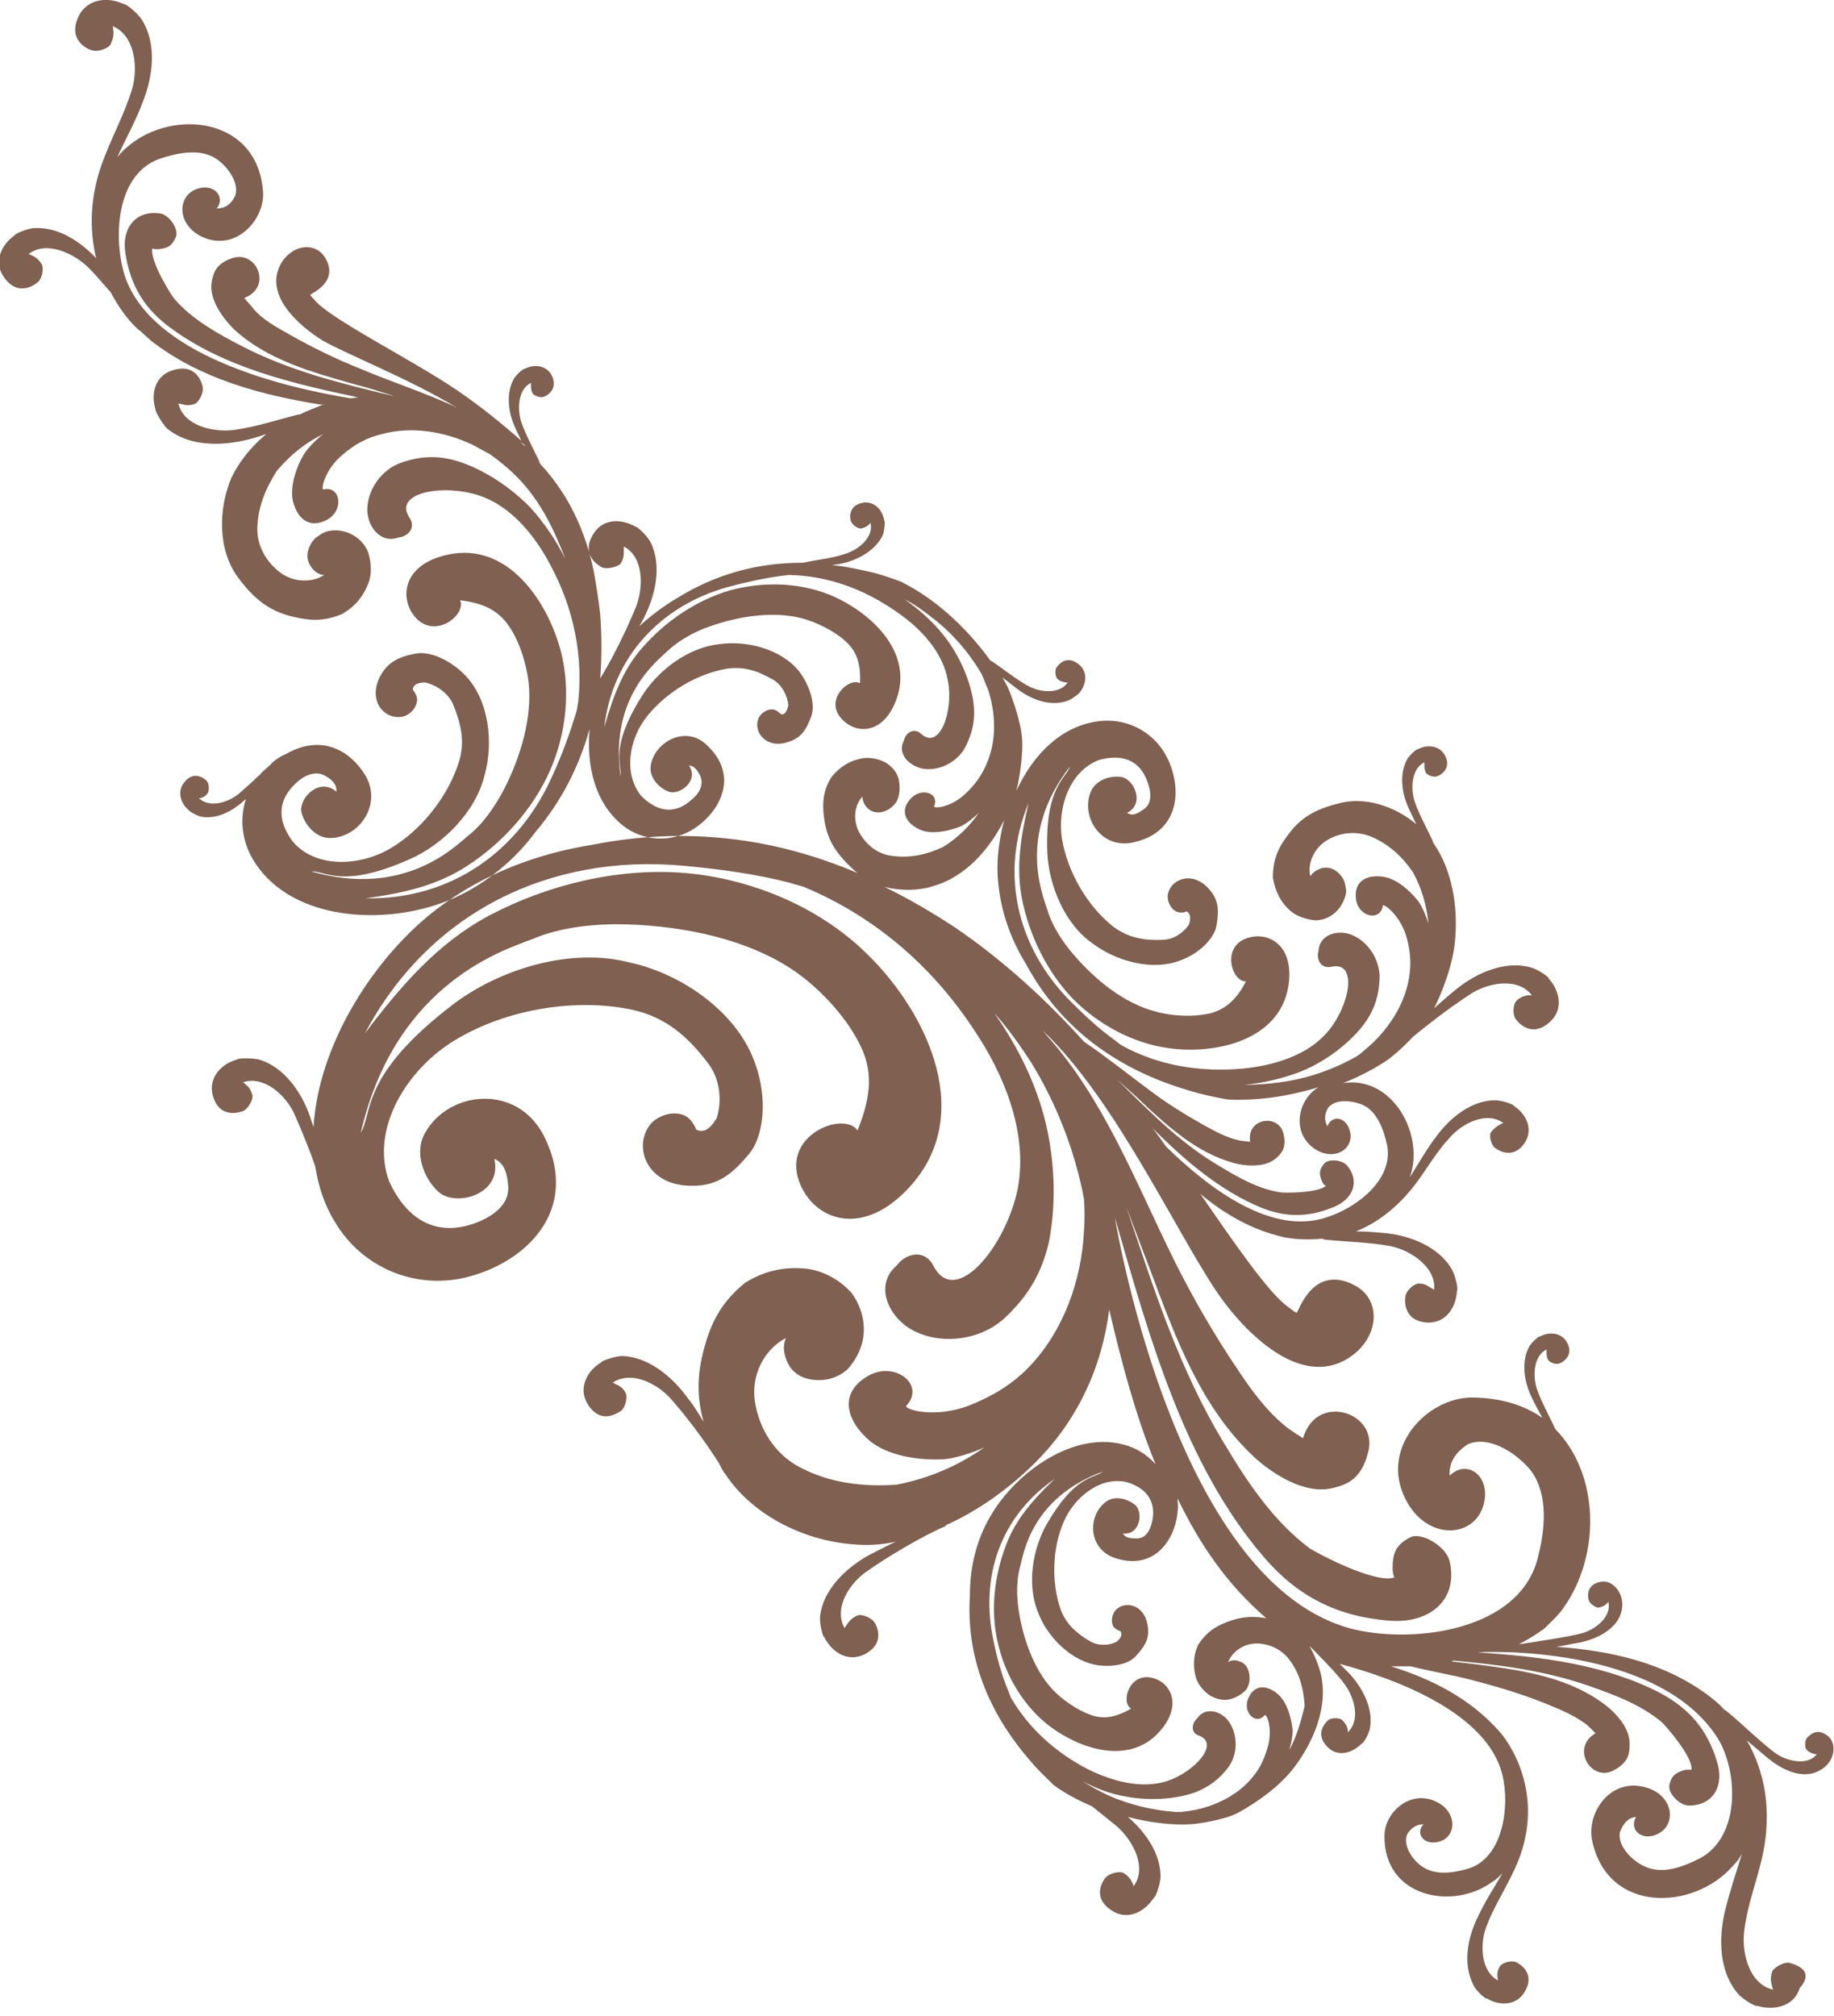 <svg xmlns="http://www.w3.org/2000/svg" xmlns:xlink="http://www.w3.org/1999/xlink" id="Layer_1" x="0px" y="0px" viewBox="0 0 225.2 247.5" style="enable-background:new 0 0 225.2 247.5;" xml:space="preserve"> <style type="text/css"> .st0{fill-rule:evenodd;clip-rule:evenodd;fill:#7F6051;} </style> <g> <g> <path class="st0" d="M116.9,187.9L116.9,187.9C117,187.9,117,187.9,116.9,187.9z"></path> <path class="st0" d="M219.7,241c-0.7-0.1-1.9,0.6-2.1,1.1c-0.2,0.7-0.2,1.1,0,1.8c0,0.1,0.1,0.2,0.1,0.4c-3-0.7-3.9-4.7-3.5-7.4 c0.4-3,1.4-5.6,2.1-8.5c1.5-6.3,0.2-11.2-1.8-14.7c0.8,0.7,1.8,1.5,2.6,2.2c1.6,1.3,3.9,2.5,5.9,1.7c2.3-0.9,2.6-3.3,1.6-4.3 c-1.6-1.5-2.7,0.1-2.8,0.2c-0.2,0.4-0.2,1.2,0.1,1.4c0.3,0.3,0.6,0.4,1,0.5c0.1,0,0.2,0,0.2,0c-1.1,1.4-3.5,0.9-4.9,0 c-1.5-1-4.8-4.2-6.2-5.3c-0.1-0.1-0.2-0.1-0.3-0.2c-0.7-0.8-1.4-1.3-1.9-1.7c-5.5-4.1-12-5.5-18.7-6c0.9-0.1,2-0.4,2.8-0.5 c2-0.4,4.4-1.5,5.1-3.5c0.8-2.3-0.9-4.2-2.3-4c-2.1,0.3-1.7,2.1-1.6,2.3c0.1,0.4,0.8,0.9,1.2,0.9c0.4-0.1,0.7-0.2,1-0.5 c0.1-0.1,0.1-0.1,0.2-0.2c0.4,1.8-1.5,3.3-3.1,3.8c-1.7,0.5-6,1.1-7.9,1.4c1.9-1,3.1-1.9,3.2-2c0.7-0.7,1.7-1.6,2.3-2.5 c4.6-6.5,4.4-16.4-1-21.9c0-0.1-0.1-0.1-0.1-0.2c-0.8-1.7-1.6-3.1-2.2-4.8c-0.5-1.6-0.4-4,1.2-4.8c0,0.1,0,0.1,0,0.2 c0,0.4,0,0.7,0.2,1.1c0.2,0.3,1,0.6,1.4,0.4c0.1,0,1.9-0.8,0.9-2.6c-0.7-1.2-2.2-1.3-3.3-0.7c-0.1-0.1-1,0.7-1.3,1.2 c-1,1.8-0.7,4.2,0.2,6.1c0.4,0.9,0.9,1.8,1.4,2.7c-2.3-1.6-5.2-2.5-8.8-2.5c-5.4,0.1-11.1,6.1-8.1,12.3c2.6,5.5,9,5.1,9.8,0.3 c0.5-3.2-2.3-5-4.3-3c-0.1-1.6,0.7-2.9,2.3-3.9c2.8-1.1,6.2,1.4,7.7,3.3c2.2,3,1.7,7.4,0.8,10.8c-2.3,8.8-15,10.4-22.4,8.7 c-21.6-5.1-29.1-48.2-29.5-50.6c4.2,14.6,8.5,30.3,18.3,41.7c4.1,4.8,9,7.3,15.4,7.8c5,0.4,8.5-2.6,7.4-7.3 c-0.4-1.8-3.5-3.7-4.9-2.9c-1.7,0.9-2.1,1.9-2.1,3.8c0,0.4,0.1,0.8,0.2,1.1c-2.4,0.8-9.7-3.1-10.4-3.6c-4.3-3.2-7.5-7.9-10.2-12.4 c-5.8-9.4-9-19.7-12.3-29.5c1,2.6,2,5.3,3,7.9c3.1,8.3,6.2,16.8,12.8,22.9c2.1,1.9,6.1,4.6,9.6,3.7c1.7-0.4,3.5-1.1,4.3-4.4 c1.3-4.8-6.1-7.3-7.9-2l-0.1,0.3c-1.1-0.7-2-1.3-2.3-1.6c-2.3-1.9-4.1-4.4-5.7-6.8c-2.9-4.3-5.5-8.8-7.8-13.4 c-4.7-9.5-8.6-19.8-15.7-27.7c-0.1-0.2-0.3-0.3-0.4-0.5c9.2,8.7,16.9,26,22,33c3.3,4.5,10.1,11.2,16,6.8c3.3-2.5,3.5-6.9,0.2-8.6 c-5.2-2.7-6.9,3.5-7.1,3.4c-0.4-0.2-0.7-0.5-1-0.7c-2.3-1.6-6.4-7.5-10.8-13.9c3,2.5,6.3,4.4,10.2,5.3c1,0.2,2.6,0.4,4.6,0.2 c0.1,0,0.3,0,0.4,0.1c2.8,0.3,5.3,0.3,8.1,0.8c2.5,0.5,5.7,2.6,5.4,5.4c-0.1-0.1-0.2-0.2-0.3-0.2c-0.6-0.4-0.9-0.6-1.6-0.6 c-0.5,0-1.5,0.8-1.6,1.5c-0.1,0.2-0.5,3.2,2.8,3.3c2.2,0,3.4-1.9,3.5-3.9c0.2-0.1-0.2-1.9-0.6-2.6c-1.6-2.8-5.1-4.2-8.3-4.5 c-1.2-0.1-2.3-0.2-3.5-0.2c2.5-1,5-2.8,7.3-5.8c1.5-2,2.6-4,4.3-5.8c1.5-1.7,4.5-3.2,6.5-1.7c-0.1,0-0.2,0.1-0.3,0.1 c-0.5,0.3-0.8,0.5-1.2,1c-0.3,0.4,0,1.5,0.4,1.9c0.2,0.1,2.2,1.8,3.8-0.7c1-1.7,0-3.5-1.4-4.4c0-0.2-1.5-0.7-2.3-0.7 c-2.9,0-5.5,2.1-7.2,4.4c-1.3,1.7-2.3,3.5-3.3,5.1c0.2-0.5,0.3-1,0.4-1.6c0.7-5.1-3.2-10.9-8.6-10c2.3-0.9,4.2-2,5.4-2.8 c0.6-0.4,2-1.6,3.2-2.9c1.6-1.3,4.1-3.3,7-5.2c2.1-1.4,5.8-2.2,7.6,0.1c-0.1,0-0.2,0-0.4,0c-0.7,0.1-1.1,0.3-1.5,0.7 c-0.4,0.4-0.5,1.6-0.1,2.2c0.1,0.2,1.9,2.6,4.3,0.3c1.6-1.5,1.1-3.8-0.2-5.2c0.1-0.2-1.4-1.2-2.2-1.4c-3.1-0.9-6.6,0.6-9.1,2.6 c-1,0.8-1.9,1.6-2.8,2.4c1-2,2.4-5.5,2.6-8.7c0.3-3.9-0.4-8.3-2.7-11.6c0-0.1-0.1-0.2-0.1-0.3c-0.8-1.7-1.6-3.1-2.2-4.8 c-0.5-1.6-0.4-4,1.2-4.8c0,0.1,0,0.1,0,0.2c0,0.4,0,0.7,0.2,1.1c0.2,0.3,1,0.6,1.4,0.4c0.1,0,1.9-0.8,0.9-2.6 c-0.7-1.2-2.2-1.3-3.3-0.7c-0.1-0.1-1,0.7-1.3,1.2c-1,1.8-0.7,4.2,0.2,6.1c0.3,0.6,0.6,1.3,0.9,1.9c-2.6-2.2-6.4-3.5-9.7-2.5 c-3.7,0.9-5.2,2.5-6.6,4.6c-1,1.5-1.3,2.9-1.3,4.5c0.3,1.7,1,3,2,3.9c0.8,0.8,2.1,1.2,3.2,1.3c1,0,2-0.4,2.8-1.3 c0.5-0.6,0.9-1.4,1-2.2c0-0.5-0.2-1.2-0.2-1.2c-0.2-0.6-1.2-2.1-2.8-1.7c-0.6,0.2-1.1,0.5-1.4,1c-0.4-1.6,0.5-3.5,2-4.4 c1.6-1,3.6-1.2,5.4-0.5c2.2,0.9,3.9,2.5,5.2,4.4c1.1,2,1.7,4.2,1.9,6.3c-0.2-0.7-0.8-2.2-1.3-2.8c-1.1-1.4-2.6-2.6-4-2.9 c-2-0.4-3.9,0.3-3.6,2.7c0.3,2.2,3,2.8,3.3,0.8c0-0.3,1.9,0.9,2.8,3.5c0.5,1.6,0.7,3.2,0.5,4.8c-0.4,3.4-2.3,6.5-4.8,8.8 c-0.6,0.5-1.1,1-1.7,1.4c-3,1.7-6.3,2.8-9.5,3.2c-1.4,0.2-2.9,0.3-4.3,0.3c2.2-0.2,4.4-0.7,6.6-1.5c2.9-1.1,5.9-3.2,7.9-5.7 c1.4-1.8,2-3.6,2.1-5.8c0.1-2.3-1.4-4.6-3.4-5.4c-1.7-0.7-4-0.1-4.1,2c-0.3,1,0.3,2.2,1.6,1.9c3.3-0.7,2.2,4.8-0.4,7.9 c-2.5,3-6.6,4.2-10.4,4.6c-5.4,0.5-10.5-0.4-14.9-2.8c-0.3-0.2-0.6-0.4-0.8-0.6c-2-1.4-3.9-3.2-5.6-4.9 c-6.5-6.6-8.7-15.6-5.1-24.3c-0.9,3.9-1.6,7.8-0.8,11.8c0.9,4.5,3.1,9,6.3,12.3c3.1,3.1,7.3,5.4,11.7,6c5.7,0.8,13.6-0.9,14.7-7.6 c0.8-5.1-2.5-6.8-5.1-5.9c-3.2,1.1-1.8,5.4-0.1,5.3c-1,1.9-2.2,3.3-4.3,3.9c-2.1,0.5-4.7,0.4-6.8-0.2c-3.9-1-7.4-3.9-10-6.9 c-1.4-1.6-2.7-3.6-3.3-5.6c-0.5-1.7-3.8-9.1,2.8-17.6c-0.5,1.5-3.1,2.5-2.8,10.6c0.2,4,2.1,8.7,5.5,11.1c2.9,2.2,7.4,3.5,10.9,2.1 c2.2-0.8,4.2-2.7,4.4-4.4c0.3-1.9,0.2-3.1-1-4.4c-2-2.2-4.6-1.2-5,0.7c-0.1,0.5,0.1,1.6,1,2.1c0.4,0.2,0.9,0.2,1.3,0 c0.4,0.2,0.6,0.7,0.3,1.6c-0.7,1.1-2,1.9-3.3,1.9c-2.3,0.1-4.3-0.3-6.1-1.7c-3.1-2.5-5.5-6.6-6.2-10.7c-0.6-3.9,1-8.4,4.6-9.7 c4.5-1.2,5.6,1.9,5.9,2.7c0.4,1.1,0.7,2.6-0.5,3.4c-0.6,0.4-1.3,0.9-2,0.4c2.2-1.1,0.9-4.1-0.7-4.4c-1.5-0.2-3.2,0.4-3.8,1.9 c-1.2,3.1,1.4,7.1,5.4,6.1c5.6-1.3,5.9-6.6,4-10.4c-1.6-3.2-5.1-5-8.7-4.4c-4.5,0.7-7.8,4.2-9.8,8.5c0.7-2.8,0.8-5.6,0.7-6.4 c-0.1-2-1.3-5.3-1.7-6.2c-0.2-0.4-0.4-0.8-0.7-1.3c0.7,0.5,1.4,1.1,2.1,1.6c1.7,1.2,4,2,6,1.2c0.5-0.2,1.4-0.9,1.4-1 c0.8-1,1-2.5-0.1-3.4c-1.7-1.4-2.7,0.3-2.8,0.4c-0.2,0.4-0.1,1.2,0.2,1.4c0.3,0.3,0.6,0.3,1,0.4c0.1,0,0.2,0,0.2,0 c-1,1.5-3.5,1.2-4.9,0.4c-1.6-0.9-2.9-2-4.4-3c-0.1,0-0.1-0.1-0.2-0.1c-2.3-3.2-6-7.2-11-9.7c-1.4-0.5-2.8-1-4.3-1.3 c-1.4-0.3-2.7-0.6-4.1-0.7c0.4-0.1,0.7-0.1,1.1-0.2c2-0.4,4.2-1.6,5.1-3.5c0.2-0.5,0.3-1.7,0.2-1.7c-0.2-1.3-1.1-2.4-2.5-2.3 c-2.1,0.3-1.7,2.1-1.6,2.3c0.1,0.4,0.8,0.9,1.2,0.9c0.4-0.1,0.7-0.2,1-0.5c0.1-0.1,0.1-0.1,0.2-0.2c0.4,1.8-1.5,3.3-3.1,3.8 c-1.8,0.6-3.4,0.7-5.2,1.1l-0.2,0c-5.4,0-10.5,1.4-15.2,4.3c-1.7,1-3.3,2.2-4.7,3.5c0.2-0.3,0.3-0.6,0.5-0.9 c1.5-2.9,2.3-6.5,0.9-9.4c-0.4-0.8-1.7-2-1.8-1.9c-1.7-1-4-1.1-5.2,0.8c-1.8,2.8,0.9,4.1,1.1,4.2c0.6,0.2,1.9-0.1,2.2-0.5 c0.4-0.6,0.4-1,0.4-1.7c0-0.1,0-0.2,0-0.4c2.5,1.3,2.4,5.1,1.5,7.4c-1.6,3.9-3.4,7.2-4.4,8.8c0.2-2.6,0.2-5.2,0-7.9 c-0.2-1.8-0.5-3.6-0.8-5.3c-1.3-6.3-4.1-10.7-7.2-13.8c0.2,0.2,0.4,0.4,0.6,0.6c0-0.1-0.1-0.2-0.1-0.3c-0.8-1.7-1.6-3.1-2.2-4.8 c-0.5-1.6-0.4-4,1.2-4.8c0,0.1,0,0.1,0,0.2c0,0.4,0,0.7,0.2,1.1c0.2,0.3,1,0.6,1.4,0.4c0.1,0,1.9-0.8,0.9-2.7 c-0.7-1.2-2.2-1.3-3.3-0.7c-0.1-0.1-1,0.7-1.3,1.2c-1,1.8-0.7,4.2,0.2,6.1c0.2,0.5,0.5,1,0.7,1.5c-2.5-2.2-5.1-4.3-7.9-6.2 c-5.6-3.8-15.7-8.8-17.5-11.1c-0.2-0.2-0.4-0.4-0.5-0.6c-0.1-0.1,3.7-1.5,1.8-4.6c-1.2-1.9-3.9-1.6-5.3,0.6 c-2.4,3.9,2.1,7.8,5,9.6C43,43.7,50.2,46.5,56,50c-0.1,0-0.1,0-0.2-0.1c-3.7-1.7-7.7-3-11.5-4.6c-3-1.2-5.9-2.6-8.7-4.2 c-1.6-0.9-3.3-1.8-4.5-3.2c-0.1-0.2-0.6-0.7-1.1-1.3l0.2-0.1c3.2-1.4,1.3-5.8-1.7-4.8c-2,0.7-2.3,1.8-2.5,2.9 c-0.4,2.2,1.5,4.6,2.7,5.8c4.1,3.8,9.6,5.3,14.9,6.8c1.6,0.4,3.1,0.9,4.7,1.4l-0.1,0c-6.2-1.5-12.5-3-18.5-6.1 c-2.9-1.5-6-3.2-8.2-5.7c-0.4-0.4-3.1-4.7-2.8-6.3c0.2,0.1,0.4,0.1,0.7,0.1c1.2-0.1,1.7-0.4,2.2-1.5c0.4-1-0.9-2.8-2-2.9 c-3-0.4-4.7,1.9-4.2,4.9c0.6,4,2.4,6.9,5.6,9.2c6.5,4.8,14.9,6.8,23,8.5c-0.3,0-0.7,0.1-1,0.1c-8.5-1.4-24.5-5.3-27.7-15.1 c-1.4-4.5-1.1-12.4,4.3-14.3c2.1-0.7,4.8-1.3,6.8-0.1c1.3,0.8,3,2.8,2.5,4.6c-0.5,1.1-1.3,1.6-2.3,1.6c1.1-1.3-0.2-3-2.1-2.5 c-2.9,0.7-2.9,4.7,0.6,6.1c4,1.6,7.4-2.3,7.2-5.6c-0.6-9.2-11-10.3-16.5-5.7c-0.5,0.4-1,0.9-1.4,1.4c1-2.2,2.2-4.3,3.1-6.7 c1.3-3.2,1.8-7.2-0.1-10.2c-0.5-0.8-2-2-2.2-1.9c-1.9-0.9-4.4-0.7-5.5,1.4c-1.6,3.2,1.4,4.3,1.7,4.3c0.7,0.2,2-0.3,2.2-0.8 c0.3-0.7,0.4-1.1,0.3-1.8c0-0.1,0-0.3-0.1-0.4c2.8,1.1,3.2,5.2,2.4,7.8c-0.9,2.9-2.2,5.3-3.3,8.1c-2,4.9-1.9,9.2-1.1,12.6 c-2-2.1-4.6-3.8-7.5-3.7c-0.8,0-2.5,0.7-2.5,0.9c-1.6,1.1-2.6,3.2-1.4,5c1.8,2.8,4.1,0.9,4.3,0.7c0.5-0.5,0.7-1.7,0.4-2.2 c-0.4-0.6-0.7-0.8-1.3-1.1c-0.1,0-0.2-0.1-0.3-0.1c2.2-1.7,5.6-0.1,7.4,1.7c1,1,1.8,2,2.7,3c1,1.9,2.1,3.3,2.9,4.1 c0.3,0.3,0.5,0.5,0.8,0.7c0.4,0.4,0.9,0.8,1.2,1.1c6,4.7,13.5,6.7,21,7.9c0.1,0,0.3-0.1,0.4-0.1c-1,0.4-2.1,0.8-3.1,1.3 c-0.1,0-0.1,0-0.2,0c-2.7,0.7-5.1,1.5-7.9,1.9c-2.5,0.3-6.2-0.5-6.8-3.3c0.1,0.1,0.2,0.1,0.3,0.1c0.7,0.2,1.1,0.2,1.7,0 c0.5-0.2,1.1-1.3,1-2c0-0.2-0.6-3.2-3.8-2.1c-2.1,0.7-2.6,2.9-2,4.8c-0.1,0.1,0.8,1.7,1.4,2.3c2.5,2.1,6.2,2.2,9.4,1.5 c1-0.2,1.9-0.5,2.8-0.8c-1.8,1.5-3.3,3.3-4.3,5.4c-1.6,3.8-1.7,8.9,0.9,12.3c2.5,3.4,4.8,4.4,7.5,4.9c2,0.4,3.5,0.2,5.2-0.5 c1.7-1,2.6-2.2,3.2-3.7c0.5-1.2,0.4-2.6,0-3.9c-0.4-1-1.2-1.9-2.5-2.4c-0.8-0.3-1.8-0.4-2.7-0.1c-0.6,0.2-1.1,0.7-1.2,0.7 c-0.5,0.4-1.7,2.1-0.6,3.6c0.4,0.6,1,1,1.6,1c-1.5,1-3.8,0.9-5.4-0.3c-1.7-1.3-2.8-3.2-2.8-5.3c0-2.6,1-5,2.4-7.2 c1.7-2,3.6-3.5,5.7-4.5c-0.7,0.5-1.9,1.7-2.4,2.5c-1,1.7-1.6,3.8-1.4,5.4c0.4,2.2,1.9,3.9,4.3,2.6c2.1-1.2,1.6-4.2-0.5-3.7 c-0.3,0.1,0.1-2.4,2.4-4.3c1.4-1.2,3-2.1,4.8-2.5c3.7-1,7.7-0.3,11.1,1.3c0.7,0.4,1.5,0.8,2.2,1.2c3.9,2.8,6.6,5.9,9.2,12.8 c-1.1-2.2-2.5-4.3-4.2-6.2c-2.4-2.5-5.8-4.8-9.1-5.8c-2.4-0.7-4.5-0.6-6.8,0.2c-2.4,0.8-4.2,3.3-4.2,5.8c0,2,1.6,4.2,3.8,3.4 c1.2-0.1,2.2-1.2,1.4-2.4c-2.1-3.1,4-4.2,8.4-2.8c4.1,1.3,7.1,5.1,9,8.8c2.8,5.3,3.9,11,3.3,16.6c-0.1,0.4-0.1,0.7-0.2,1.1 C70,90,69,92.7,67.9,95.1c-4.1,9.4-12.5,15.4-23,15.2c4.4-0.6,8.7-1.5,12.5-4c4.3-2.8,8-6.9,10.1-11.6c2-4.5,2.6-9.8,1.4-14.6 c-1.6-6.2-6.5-13.6-13.9-12c-5.6,1.2-6,5.4-4,7.7c2.5,2.8,6.3-0.4,5.5-2.1c2.3,0.3,4.3,0.9,5.8,2.9c1.4,1.9,2.3,4.7,2.6,7.1 c0.5,4.4-1,9.3-3,13.2c-1.1,2.1-2.6,4.3-4.4,5.7c-1.6,1.3-7.8,7.7-19.3,4.4c1.8-0.1,3.8,2.2,12.1-1.5c4.1-1.8,8.1-5.8,9.2-10.3 c1.1-3.9,0.6-9.1-2.3-12.2c-1.8-1.9-4.5-3.2-6.4-2.7c-2,0.4-3.3,1.1-4.2,2.9c-1.4,2.9,0.6,5.2,2.8,4.8c0.6-0.1,1.6-0.7,1.8-1.9 c0.1-0.5-0.2-1-0.5-1.4c0-0.5,0.4-0.9,1.5-0.9c1.4,0.3,2.8,1.3,3.4,2.6c1,2.4,1.5,4.6,0.8,7c-1.3,4.3-4.6,8.5-8.5,10.8 c-3.8,2.2-9.1,2.4-11.9-0.8c-3.1-4.1-0.3-6.6,0.3-7.2c0.9-0.9,2.4-1.7,3.7-0.9c0.7,0.4,1.4,1,1.3,1.9c-2.1-1.8-4.6,0.8-4.3,2.5 c0.4,1.6,1.8,3.2,3.5,3.2c3.7,0,6.7-4.4,4.1-8.1c-2.7-3.9-6.5-4-9.5-2.2c0.2-0.1-1.1,0.4-1.8,1.2c-0.4,0.4-0.8,0.7-1.2,1.1 c-0.1,0.1-0.2,0.3-0.4,0.4c-0.7,0.7-1.5,1.4-2.3,2.1c-1.3,1.1-3.6,1.9-5,0.6c0.1,0,0.2,0,0.2,0c0.4-0.1,0.7-0.3,0.9-0.6 c0.2-0.3,0.2-1.1-0.1-1.5c-0.1-0.1-1.5-1.5-2.8,0.2c-0.9,1.1-0.4,2.6,0.6,3.4c0,0.1,1,0.7,1.6,0.8c2,0.3,3.9-0.8,5.4-2.2 c-0.8,2.4-0.5,5.2,0.9,7.5c4.8,7.9,17.2,8.1,24.8,4.6c3.9-1.8,7.3-4.6,9.9-8.1c3.2-3.8,5.3-8,6.6-12.6c-0.4,4.5,0.6,9,4,11.8 c2.6,2.1,6.2,2.2,8.9,0.4c3.3-2.2,5.4-6.6,1.5-10.2C84.3,89,80.4,91,79.9,94c-0.2,1.4,0.9,2.7,2.2,3.2c1.3,0.5,3.8-1.3,2.5-3.2 c0.7,0,1.1,0.7,1.4,1.3c0.5,1.2-0.3,2.3-1.2,3c-0.6,0.5-2.9,2.5-6-0.5c-2.3-2.7-1.6-7.1,0.7-9.9c2.4-3,6.2-5.2,9.8-5.8 c2.1-0.3,3.8,0.3,5.7,1.4c1,0.6,1.7,1.9,1.8,3.1c-0.2,0.9-0.5,1.2-0.9,1.1c-0.3-0.3-0.7-0.6-1.1-0.6c-0.9,0-1.6,0.8-1.7,1.2 c-0.6,1.7,1.1,3.7,3.7,2.8c1.6-0.5,2.2-1.5,2.8-3.1c0.6-1.5-0.2-3.9-1.5-5.6c-2.2-2.7-6.4-3.8-9.8-3.3c-3.8,0.4-7.5,3.2-9.5,6.4 c-4,6.4-2.4,8.3-2.6,9.8c-1.4-9.8,4.6-14.2,5.8-15.4c1.4-1.3,3.4-2.4,5.2-3c3.4-1.2,7.6-1.9,11.2-1c1.9,0.5,4.1,1.6,5.5,2.9 c1.5,1.4,1.8,3.1,1.7,5.1c-1.3-0.8-4.4,2-2.3,4.3c1.7,2,5.2,2.1,6.8-2.4c2.1-5.9-3.4-10.8-8.3-12.8c-3.8-1.5-8.2-1.6-12.2-0.5 c-4.1,1.2-7.9,3.8-10.7,7c-2.5,2.8-3.7,6.3-4.7,9.8c1-8.6,6.9-14.9,15.1-17.2c2.2-0.6,4.5-1.1,6.7-1.4c0.3,0,0.6-0.1,0.9-0.1 c4.7,0.1,9.2,1.7,13.3,4.6c2.9,2,5.6,4.9,6.2,8.4c0.7,3.7-1,8.6-3.3,6.5c-0.9-0.8-1.9-0.1-2.1,0.8c-0.9,1.7,0.7,3.2,2.4,3.5 c2,0.3,4.3-0.9,5.2-2.8c0.9-1.8,1.2-3.5,0.9-5.6c-0.5-2.9-1.9-5.9-3.8-8.2c-1.3-1.6-2.9-3-4.6-4.2c1.2,0.6,2.3,1.4,3.3,2.2 c2.4,1.8,4.5,4.2,6.1,6.9c0.3,0.6,0.5,1.3,0.8,1.9c1,3,1.1,6.4-0.2,9.3c-0.6,1.4-1.5,2.6-2.6,3.6c-1.8,1.7-3.9,1.8-3.8,1.5 c0.7-1.7-1.7-2.4-3-0.8c-1.4,1.7-0.1,3.2,1.6,3.8c1.3,0.4,3,0.1,4.6-0.5c0.7-0.3,1.8-1.2,2.3-1.7c-1.1,1.6-2.6,3.1-4.4,4.2 c-1.9,0.9-4,1.4-6.2,1.1c-1.8-0.2-3.2-1.3-4.1-2.9c-0.8-1.5-0.6-3.3,0.4-4.4c0,0.5,0.2,1,0.6,1.4c1.1,1.1,2.6,0.3,3-0.1 c0,0,0.5-0.4,0.7-0.9c0.3-0.7,0.3-1.5,0.2-2.3c-0.2-1.1-0.9-1.8-1.7-2.3c-1-0.5-2.2-0.7-3.2-0.4c-1.3,0.3-2.4,1-3.4,2.2 c-0.8,1.3-1.1,2.5-1,4.2c0.2,2.3,0.7,4.3,3.2,6.7c0.3,0.3,0.6,0.6,1,0.9c-10.3-4.4-21.2-5.7-32.4-3.5c-7,1.1-13.5,3.6-19.1,7.8 c-7.7,5.8-14.7,16.6-15.3,26.9c-0.1-0.4-0.3-0.8-0.4-1.2c-1-3-3.2-6.2-6.3-7.1c-0.8-0.2-2.6-0.2-2.7,0c-1.9,0.5-3.5,2.2-3,4.3 c0.8,3.2,3.6,2.1,3.8,2c0.6-0.3,1.2-1.4,1.1-1.9c-0.2-0.7-0.4-1-0.9-1.4c-0.1-0.1-0.2-0.2-0.3-0.2c2.7-0.9,5.4,1.7,6.4,4 c1,2.3,1.9,4.5,2.5,6.3c0.4,2.4,1.1,4.7,2.4,6.8c3.3,5.6,9.7,8.3,15.9,6.9c7.4-1.7,14.4-8.2,9.8-17.4c-3.3-6.5-11.7-5.6-14.6-0.4 c-1.4,2.4-0.2,5.6,1.7,7.3c2.1,1.8,7.8,0.3,6.8-4.1c1.3,0.5,1.6,2,1.7,3.3c0.2,2.5-2.2,3.9-4.1,4.6c-1.4,0.5-7,2.4-10.5-5.1 c-2.4-6.4,2.1-13.8,8.1-17.4c6.3-3.8,14.8-5.2,21.8-3.7c4,0.9,6.7,3.2,9.2,6.5c1.5,1.9,1.8,4.6,1.1,6.8c-0.9,1.5-1.7,1.8-2.5,1.4 c-0.3-0.7-0.8-1.5-1.6-1.8c-1.7-0.6-3.4,0.4-4,1.1c-2.2,2.7-0.6,7.4,4.7,7.6c3.2,0.1,5-1.1,7.2-3.7c2.1-2.3,2.4-7.1,1-11.1 c-2.1-6.4-9-11.2-15.4-12.6c-7.2-1.9-15.8,0.7-21.6,5c-11.6,8.8-10,13.4-11.5,15.9c4.3-18.7,18.1-22.6,21.1-23.8 c3.5-1.5,7.8-1.9,11.5-1.8c7,0.2,15.1,1.8,20.9,5.9c3.1,2.2,6.3,5.7,7.9,9.1c1.7,3.5,1,6.8-0.4,10.3c-1.7-2.4-9.2,0.5-7.2,6.2 c1.7,4.8,7.9,7.3,13.9,0.4c7.9-9.1,1.4-21.9-6.2-28.9c-5.8-5.4-13.8-8.6-21.6-9.3c-8.2-0.7-16.9,1.4-24.1,5.2 c-6.4,3.4-11,8.8-15.3,14.5c7.9-14.9,22.7-22.1,39.1-20.6c4.3,0.4,8.9,1,13.1,2.1c0.6,0.2,1.1,0.3,1.7,0.5 c8.4,3.5,15.5,9.4,20.8,17.4c3.8,5.6,6.7,12.7,5.5,19.5c-1.4,7.2-7.7,14.9-10.4,9.6c-1.1-2.1-3.4-1.5-4.5,0 c-2.8,2.4-1,6.3,1.9,7.9c3.5,1.9,8.3,1.3,11.3-1.4c2.9-2.7,4.6-5.5,5.5-9.4c1.1-5.6,0.6-12.1-1.2-17.4c-1.3-3.9-3.2-7.4-5.5-10.7 c1.7,1.9,3.2,4,4.6,6.2c3,4.9,5.3,10.7,6.4,16.6c0.1,1.3,0.1,2.7,0,4c-0.3,6-2.5,12.2-6.7,16.6c-2.1,2.2-4.5,3.6-7.2,4.7 c-4.5,1.8-8.3,0.5-7.9,0.1c2.4-2.6-1.5-5.6-4.8-3.6c-3.7,2.2-2.4,5.7,0.4,8c2,1.6,5.4,2.3,8.6,2.2c1.5,0,4.2-0.9,5.4-1.5 c-3.1,2.2-6.7,3.8-10.8,4.6c-4.1,0.3-8.3-0.2-12-2.2c-3-1.6-4.9-4.7-5.4-8c-0.5-3.2,1.1-6.4,3.8-7.8c-0.4,0.9-0.3,1.9,0.2,3 c1.2,2.6,4.5,2.3,5.5,1.9c0.1,0,1.2-0.4,1.9-1.1c1-1.1,1.7-2.5,1.9-3.9c0.3-2.1-0.4-4-1.4-5.4c-1.4-1.6-3.4-2.7-5.4-3 c-2.6-0.3-5.1,0.1-7.7,1.7c-2.2,1.8-3.7,3.8-4.7,6.9c-1,3.2-1.5,6.3-0.4,10.2c-0.6-1-1.2-2-2-3c-1.9-2.6-4.8-5-8-5.1 c-0.8,0-2.6,0.6-2.6,0.8c-1.7,1-2.8,3.1-1.7,5c1.7,2.9,4,1,4.2,0.9c0.5-0.4,0.8-1.7,0.5-2.2c-0.3-0.6-0.7-0.8-1.3-1.1 c-0.1-0.1-0.2-0.1-0.3-0.1c2.3-1.6,5.6,0.1,7.3,2.1c2.7,3.1,4.8,6.2,5.8,7.8c0.2,0.4,0.4,0.8,0.6,1.1l0,0c0.1,0.1,0.1,0.1,0.1,0.1 c3.3,5.1,9.6,8.2,15.5,8.7c1.9,0.2,3.7,0.1,5.5-0.3c-1.1,0.5-2.2,1.1-3.4,1.7c-2.8,1.6-5.5,4.2-5.9,7.4c-0.1,0.8,0.3,2.6,0.5,2.6 c0.9,1.8,2.8,3.1,4.8,2.2c3-1.4,1.5-3.9,1.3-4.1c-0.4-0.5-1.6-1-2.1-0.7c-0.6,0.3-0.9,0.6-1.3,1.2c-0.1,0.1-0.1,0.2-0.2,0.3 c-1.4-2.5,0.7-5.6,2.8-7c4.6-3.2,9-5.3,9.6-5.5l0-0.1c4-1.8,7.6-4.4,10.6-7.3c5.6-5.4,8.6-12.1,9.5-19.2c1.5,6.4,3.2,12.9,5.7,19 c-0.7-0.8-1.6-1.5-2.7-2c-6.6-2.8-14.4,2.8-17.6,8.4c-1.7,2.9-2.5,6.2-2.5,9.6c-0.5,7.6,2.2,14.4,7.4,20.4c0.9,1.1,1.9,2,2.9,3 c1.5,1.1,3.1,1.9,4.7,2.6c1,0.8,2,1.6,3.1,2.5c1.9,1.7,3.7,5,2,7.3c0-0.1-0.1-0.2-0.1-0.3c-0.3-0.6-0.5-0.9-1.1-1.3 c-0.5-0.3-1.7,0-2.2,0.5c-0.2,0.2-2,2.5,0.9,4.2c1.9,1.1,3.9,0,5-1.7c0.2,0,0.8-1.7,0.8-2.6c0-2.8-1.8-5.4-4-7.3 c3,0.8,5.8,1,7.5,0.9c0.9,0,4.1-0.5,5.8-1.3c1-0.5,5-2.8,7.2-5.8c2.3-3.1,4.1-7.3,3.2-11.3c-0.3-1.2-0.8-2.4-1.4-3.5l0,0l0,0 c0.5,0.5,3.5,3.5,4.3,4.7c1.2,1.6,2,4.4,0.4,5.9c0-0.1,0-0.2,0-0.3c-0.1-0.5-0.3-0.8-0.7-1.2c-0.3-0.3-1.3-0.3-1.7,0 c-0.1,0.1-1.9,1.6,0,3.4c1.3,1.2,3,0.6,4.1-0.5c0.2,0,0.9-1.2,1-1.8c0.5-2.5-0.9-5.1-2.6-6.9c-0.4-0.4-0.7-0.7-1.1-1.1 c7.1,1.9,18.2,6.1,20,13.7c0.9,3.8,0.1,10.3-4.4,11.5c-1.8,0.5-4,0.8-5.6-0.4c-1-0.7-2.3-2.5-1.7-3.9c0.5-0.8,1.2-1.2,2-1.2 c-1,1-0.1,2.5,1.6,2.2c2.5-0.4,2.7-3.7-0.1-5c-3.2-1.5-6.3,1.4-6.3,4.2c-0.1,7.6,8.4,9.2,13.2,5.7c0.5-0.3,0.9-0.7,1.3-1.1 c-1,1.7-2.1,3.4-3,5.3c-1.3,2.6-1.9,5.8-0.6,8.4c0.3,0.7,1.5,1.8,1.7,1.7c1.5,0.9,3.6,0.9,4.6-0.8c1.5-2.5-0.9-3.6-1.1-3.7 c-0.6-0.2-1.6,0.1-1.9,0.5c-0.3,0.5-0.4,0.9-0.3,1.5c0,0.1,0,0.2,0.1,0.3c-2.2-1.1-2.3-4.5-1.5-6.6c0.9-2.4,2.1-4.2,3.2-6.5 c4.3-8.5,0.3-15.3-1.5-17.4c-3.6-4.1-8.3-6.5-13.4-8.1c0.8,0,1.6,0,2.4,0c2.4,0.6,4.8,1,7.2,1.6c3.1,0.8,6.2,1.7,9.2,2.9 c1.7,0.7,3.5,1.4,5,2.5c0.2,0.1,0.7,0.6,1.3,1.2l-0.1,0.1c-2.9,1.8-0.4,5.9,2.3,4.5c1.9-1,2-2.1,2-3.2c0.1-2.2-2.1-4.3-3.6-5.3 c-4.6-3.2-10.3-3.9-15.7-4.6c-0.8-0.1-1.7-0.2-2.6-0.3c0.1,0,0.2-0.1,0.3-0.1c5.5,0.5,11.1,1.2,16.6,3.1c3.1,1.1,6.4,2.3,9,4.5 c0.4,0.4,3.8,4.2,3.6,5.8c-0.2,0-0.4,0-0.7,0c-1.1,0.3-1.7,0.6-2,1.8c-0.3,1,1.2,2.6,2.4,2.6c3,0,4.4-2.5,3.4-5.5 c-1.2-3.9-3.4-6.4-6.9-8.3c-6.7-3.5-14.6-4.5-22.4-5c0.3-0.1,22-1.1,29.4,10.5c2.5,4,2.9,12.1-2.2,14.8c-2,1-4.5,2-6.7,1 c-1.4-0.6-3.4-2.4-3.1-4.2c0.4-1.1,1-1.8,2-1.9c-0.9,1.5,0.6,2.9,2.4,2.2c2.8-1.1,2.2-5.1-1.5-5.9c-4.2-1-7,3.3-6.3,6.6 c1.9,9,12.4,8.6,17.2,3.2c0.5-0.5,0.9-1,1.2-1.6c-0.7,2.3-1.5,4.6-2.1,7.1c-0.8,3.4-0.7,7.4,1.6,10.1c0.6,0.7,2.3,1.7,2.4,1.5 c2,0.6,4.5,0.1,5.2-2.2C223.1,241.7,219.9,241.1,219.7,241z M146.7,111.1L146.7,111.1L146.7,111.1L146.7,111.1z M64.4,54.6 c0,0.1,0.1,0.1,0.1,0.2c-0.2-0.2-0.4-0.3-0.6-0.5C64.1,54.4,64.2,54.5,64.4,54.6z M49.8,83.9L49.8,83.9L49.8,83.9L49.8,83.9z M96.6,88.5L96.6,88.5L96.6,88.5L96.6,88.5z M73.5,84.9L73.5,84.9L73.5,84.9L73.5,84.9z M86.6,140.9L86.6,140.9L86.6,140.9 L86.6,140.9z M117.3,113.9c-2.9-1.9-5.8-3.6-8.7-5c2,0.5,4.1,0.5,6-0.1c3.9-1.1,6.9-4.5,8.7-8.1c-0.6,2.3-0.9,4.6-0.8,6.7 c0.2,3.9,1.4,7.6,3.5,11c4.2,7.8,11.1,12.9,20,15.5c1.6,0.5,3.1,0.8,4.7,1.1c4.1,0.2,7.9-0.5,11.2-1.5c-2.4,1.4-3.4,5.3-0.7,7.4 c2.5,1.9,5.3,0.2,4.5-2.2c-0.5-1.6-2.2-1.8-2.7-0.4c-0.4-0.7-0.4-1.5,0.1-2.3c1-1.2,3.2-0.8,4.3-0.3c1.7,0.8,2.5,3,2.9,4.8 c1,4.6-4.4,8.3-8.2,9.2c-6.5,1.6-13.8-3.9-18.9-8.9c-0.6-0.8-1.1-1.6-1.7-2.3c4,4,8.3,7.7,13.4,9.8c3,1.2,5.8,1.2,8.9-0.1 c2.4-1,3.2-3.2,1.6-5.1c-0.6-0.7-2.4-0.9-2.9-0.1c-0.6,0.8-0.5,1.3-0.1,2.2c0.1,0.2,0.2,0.3,0.4,0.4c-0.9,0.9-5.2,0.9-5.6,0.8 c-2.7-0.4-5.3-1.9-7.6-3.3c-4.9-2.9-8.7-6.9-12.5-10.6c1.1,1,2.2,1.9,3.2,2.9c3.3,3.1,6.8,6.2,11.2,7.4c1.4,0.4,3.9,0.6,5.2-0.6 c0.7-0.6,1.3-1.3,0.9-3c-0.6-2.5-4.5-1.9-4.1,0.9l0,0.1c-0.6-0.1-1.2-0.1-1.4-0.2c-1.5-0.3-2.9-1.1-4.2-1.8 c-2.3-1.3-4.6-2.7-6.7-4.3c-2.7-2-5.3-4.1-8.1-6C128.6,122.9,123.3,118,117.3,113.9z M158.3,214.9c0.2-0.6,0.5-1.9,0.4-2.7 c-0.2-1.5-0.7-3.1-1.6-4c-1.2-1.2-3-1.6-3.8,0.3c-0.8,1.7,0.9,3.4,2,2.1c0.2-0.2,1,1.5,0.4,3.8c-0.4,1.4-0.9,2.6-1.8,3.7 c-1.8,2.3-4.7,3.7-7.5,4.2c-0.6,0.1-1.3,0.2-1.9,0.2c-2.9-0.2-5.8-0.9-8.3-2c-1.1-0.5-2.2-1.1-3.3-1.8c1.7,0.9,3.5,1.6,5.4,1.9 c2.6,0.5,5.8,0.4,8.4-0.5c1.8-0.7,3.1-1.7,4.2-3.2c1.1-1.6,1.1-3.9,0-5.5c-0.9-1.3-2.9-1.9-3.9-0.4c-0.7,0.6-0.8,1.8,0.2,2.1 c2.7,1-0.6,4.5-3.9,5.6c-3.2,1-6.7,0-9.6-1.4c-4.1-2.1-7.4-5.1-9.6-8.9c-0.1-0.3-0.2-0.5-0.3-0.8c-0.8-1.9-1.4-4.1-1.8-6.1 c-1.7-7.8,0.8-15.3,7.5-19.9c-2.5,2.4-4.8,4.9-6,8.2c-1.4,3.7-1.9,7.9-1,11.8c0.8,3.7,2.8,7.3,5.7,9.8c3.8,3.2,10.3,5.6,14.2,1.2 c2.9-3.3,1.3-6.1-1-6.6c-2.8-0.6-3.8,3.1-2.5,3.8c-1.6,0.9-3.1,1.4-4.9,0.8c-1.7-0.6-3.6-1.9-4.8-3.2c-2.3-2.5-3.6-6.3-4.1-9.6 c-0.3-1.8-0.3-3.9,0.2-5.6c0.4-1.5,1.4-8.3,10.1-11.5c-1.1,0.9-3.4,0.4-6.9,6.5c-1.7,3-2.4,7.3-1.1,10.6c1,2.9,3.8,5.9,7,6.6 c2,0.4,4.3,0,5.2-1.2c1.1-1.2,1.6-2.2,1.3-3.7c-0.4-2.5-2.8-3-3.9-1.8c-0.3,0.3-0.7,1.2-0.3,2c0.2,0.3,0.6,0.5,0.9,0.6 c0.2,0.4,0.1,0.8-0.5,1.3c-1,0.5-2.3,0.5-3.3-0.1c-1.7-1-3-2.2-3.6-4c-1.1-3.2-1-7.4,0.4-10.6c1.3-3.1,4.6-5.7,7.8-4.9 c3.8,1.2,3.2,4,3.1,4.7c-0.2,1-0.7,2.2-1.9,2.2c-0.6,0-1.4,0-1.7-0.6c2.1,0.2,2.5-2.6,1.5-3.5c-1-0.8-2.5-1.2-3.6-0.4 c-2.3,1.7-2.2,5.8,1.1,6.9c4.7,1.6,7.4-2.1,7.7-5.7c0.1-0.6,0-1.1,0-1.6c2.7,5.6,6.1,10.6,10.9,14.7c-2.2-0.4-3.8,0-5.4,0.7 c-1.4,0.6-2.3,1.5-3,2.6c-0.6,1.4-0.6,2.6-0.3,3.8c0.2,0.9,0.9,1.8,1.8,2.4c0.7,0.4,1.6,0.7,2.6,0.4c0.7-0.2,1.3-0.6,1.8-1.1 c0.3-0.4,0.4-0.9,0.4-1c0.1-0.5,0.1-2.1-1.2-2.5c-0.5-0.2-1-0.2-1.4,0.1c0.5-1.3,1.9-2.3,3.5-2.3c1.6,0,3.2,0.8,4.1,2.1 c1.2,1.6,1.7,3.6,1.8,5.6C159.7,211.5,159.2,213.3,158.3,214.9z M138.3,200.5L138.3,200.5L138.3,200.5L138.3,200.5z"></path> </g> </g> </svg>